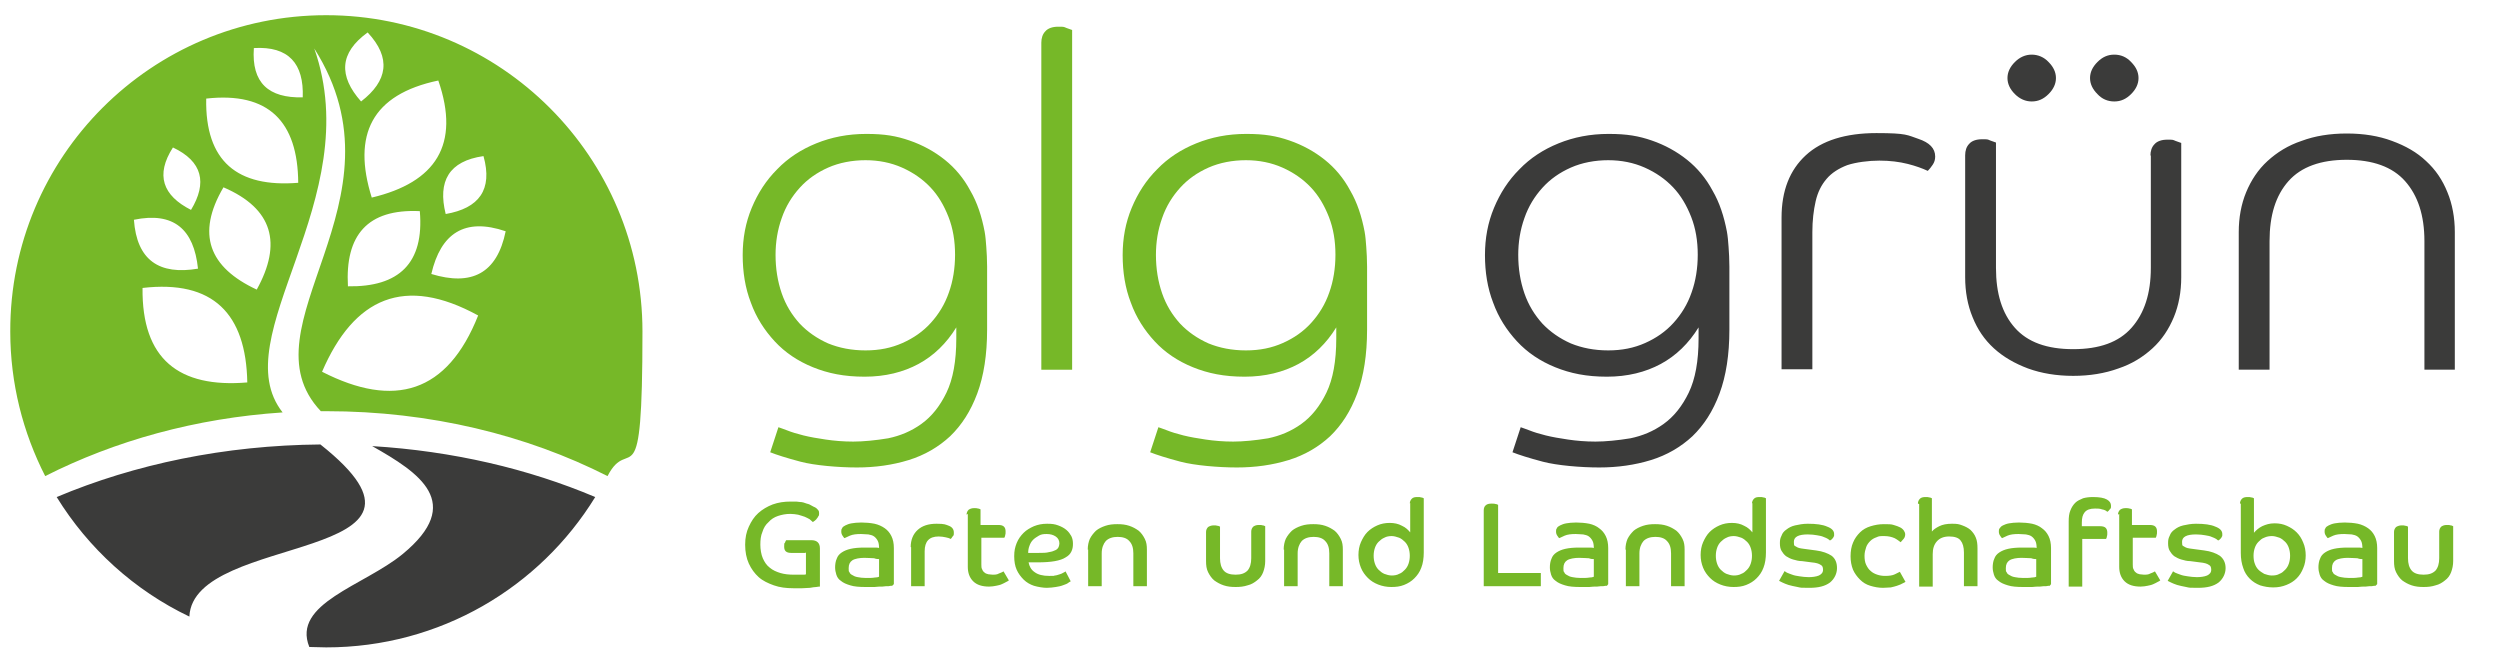<svg xmlns="http://www.w3.org/2000/svg" id="Layer_1" viewBox="0 0 608.6 162.3"><defs><style>      .st0 {        fill: #3b3b3a;      }      .st0, .st1 {        fill-rule: evenodd;      }      .st1 {        fill: #76b828;      }    </style></defs><g><path class="st1" d="M188.8,62c0,3.4.5,6.5,1.5,9.4,1,2.9,2.5,5.3,4.4,7.4,1.9,2,4.2,3.6,6.9,4.8,2.7,1.1,5.7,1.7,9.1,1.7s6.3-.6,9-1.8c2.7-1.2,5-2.8,6.9-4.9,1.9-2.1,3.4-4.5,4.4-7.4,1-2.8,1.5-5.9,1.5-9.2s-.5-6.4-1.6-9.2c-1.1-2.8-2.5-5.2-4.4-7.2-1.9-2-4.2-3.6-6.9-4.8-2.7-1.2-5.7-1.8-8.9-1.8s-6.4.6-9.1,1.8c-2.7,1.2-5,2.8-6.9,4.9-1.9,2.1-3.4,4.5-4.4,7.4-1,2.8-1.5,5.8-1.5,9h0ZM240.3,80.3c0,6-.8,11.2-2.4,15.5-1.6,4.3-3.8,7.7-6.6,10.4-2.8,2.6-6.2,4.6-10.1,5.8-3.9,1.2-8.1,1.8-12.6,1.8s-10.3-.5-13.7-1.4c-3.4-.9-5.9-1.7-7.4-2.3l2-6.1c.5.2,1.2.4,2.2.8,1,.4,2.3.8,3.9,1.2,1.6.4,3.4.7,5.4,1,2,.3,4.3.5,6.7.5s5.5-.3,8.5-.8c2.9-.6,5.6-1.7,8.1-3.5,2.5-1.8,4.5-4.3,6.1-7.6,1.6-3.3,2.4-7.7,2.4-13.2v-2.7c-2.4,3.9-5.5,6.9-9.2,8.9-3.7,2-8.1,3.1-13.1,3.1s-8.9-.8-12.6-2.3c-3.7-1.5-6.8-3.6-9.3-6.3-2.5-2.7-4.5-5.8-5.8-9.4-1.4-3.6-2-7.5-2-11.6s.7-7.9,2.2-11.5c1.5-3.6,3.5-6.7,6.2-9.4,2.6-2.7,5.8-4.8,9.5-6.3,3.7-1.5,7.7-2.3,12.2-2.3s7.3.5,10.5,1.6c3.2,1.1,6.1,2.7,8.6,4.7,2.5,2,4.6,4.5,6.2,7.5,1.7,2.9,2.8,6.3,3.5,10,.2,1.1.3,2.3.4,3.7.1,1.4.2,3,.2,4.8v15.6h0ZM253.5,10.4c0-1.1.3-2.1,1-2.8.6-.7,1.7-1.1,3.1-1.1s1.3,0,2,.3c.6.2,1.1.4,1.4.5v82.7h-7.5V10.4h0ZM281.4,62c0,3.4.5,6.5,1.5,9.4,1,2.9,2.5,5.3,4.4,7.4,1.9,2,4.2,3.6,6.9,4.8,2.7,1.1,5.7,1.7,9.1,1.7s6.3-.6,9-1.8c2.7-1.2,5-2.8,6.9-4.9,1.9-2.1,3.4-4.5,4.4-7.4,1-2.8,1.5-5.9,1.5-9.2s-.5-6.4-1.6-9.2c-1.1-2.8-2.5-5.2-4.4-7.2-1.9-2-4.2-3.6-6.9-4.8-2.7-1.2-5.7-1.8-8.9-1.8s-6.4.6-9.1,1.8c-2.7,1.2-5,2.8-6.9,4.9-1.9,2.1-3.4,4.5-4.4,7.4-1,2.8-1.5,5.8-1.5,9h0ZM332.8,80.3c0,6-.8,11.2-2.4,15.5-1.6,4.3-3.8,7.7-6.6,10.4-2.8,2.6-6.2,4.6-10.1,5.8-3.9,1.2-8.1,1.8-12.6,1.8s-10.3-.5-13.7-1.4c-3.4-.9-5.9-1.7-7.4-2.3l2-6.1c.5.2,1.2.4,2.2.8,1,.4,2.3.8,3.9,1.2,1.6.4,3.4.7,5.4,1,2,.3,4.3.5,6.7.5s5.5-.3,8.5-.8c2.9-.6,5.6-1.7,8.1-3.5s4.5-4.3,6.1-7.6c1.6-3.3,2.4-7.7,2.4-13.2v-2.7c-2.4,3.9-5.5,6.9-9.2,8.9-3.7,2-8.1,3.1-13.1,3.1s-8.9-.8-12.6-2.3c-3.7-1.5-6.8-3.6-9.3-6.3-2.5-2.7-4.5-5.8-5.8-9.4-1.4-3.6-2-7.5-2-11.6s.7-7.9,2.2-11.5c1.5-3.6,3.5-6.7,6.2-9.4,2.6-2.7,5.8-4.8,9.5-6.3,3.7-1.5,7.7-2.3,12.2-2.3s7.3.5,10.5,1.6c3.2,1.1,6.1,2.7,8.6,4.7,2.5,2,4.6,4.5,6.2,7.5,1.7,2.9,2.8,6.3,3.5,10,.2,1.1.3,2.3.4,3.7.1,1.4.2,3,.2,4.8v15.6Z"></path><path class="st0" d="M369.6,62c0,3.4.5,6.5,1.5,9.4,1,2.9,2.5,5.3,4.4,7.4,1.9,2,4.2,3.6,6.9,4.8,2.7,1.1,5.7,1.7,9.1,1.7s6.3-.6,9-1.8c2.7-1.2,5-2.8,6.9-4.9,1.9-2.1,3.4-4.5,4.4-7.4,1-2.8,1.5-5.9,1.5-9.2s-.5-6.4-1.6-9.2c-1.1-2.8-2.5-5.2-4.4-7.2-1.9-2-4.2-3.6-6.9-4.8-2.7-1.2-5.7-1.8-8.9-1.8s-6.4.6-9.1,1.8c-2.7,1.2-5,2.8-6.9,4.9-1.9,2.1-3.4,4.5-4.4,7.4-1,2.8-1.5,5.8-1.5,9h0ZM421,80.3c0,6-.8,11.2-2.4,15.5-1.6,4.3-3.8,7.7-6.6,10.4-2.8,2.6-6.2,4.6-10.1,5.8-3.9,1.2-8.1,1.8-12.6,1.8s-10.3-.5-13.7-1.4c-3.4-.9-5.9-1.7-7.4-2.3l2-6.1c.5.2,1.2.4,2.2.8,1,.4,2.3.8,3.9,1.2,1.6.4,3.4.7,5.4,1,2,.3,4.3.5,6.7.5s5.5-.3,8.5-.8c2.9-.6,5.6-1.7,8.1-3.5,2.5-1.8,4.5-4.3,6.1-7.6,1.6-3.3,2.4-7.7,2.4-13.2v-2.7c-2.4,3.9-5.5,6.9-9.2,8.9-3.7,2-8.1,3.1-13.1,3.1s-8.9-.8-12.6-2.3c-3.7-1.5-6.8-3.6-9.3-6.3-2.5-2.7-4.5-5.8-5.8-9.4-1.4-3.6-2-7.5-2-11.6s.7-7.9,2.2-11.5c1.5-3.6,3.5-6.7,6.2-9.4,2.6-2.7,5.8-4.8,9.5-6.3,3.7-1.5,7.7-2.3,12.2-2.3s7.3.5,10.5,1.6c3.2,1.1,6.1,2.7,8.6,4.7,2.5,2,4.6,4.5,6.2,7.5,1.7,2.9,2.8,6.3,3.5,10,.2,1.1.3,2.3.4,3.7.1,1.4.2,3,.2,4.8v15.6h0ZM471.1,38.1c0,.8-.2,1.4-.6,2-.4.6-.8,1.1-1.2,1.5-1.3-.6-2.9-1.2-4.9-1.7-2-.5-4.3-.8-6.9-.8s-5.7.4-7.8,1.1c-2.1.8-3.8,1.9-5,3.3-1.3,1.5-2.2,3.3-2.7,5.5-.5,2.2-.8,4.7-.8,7.5v33.4h-7.5v-36.9c0-6.6,2-11.6,5.9-15.2,3.9-3.6,9.7-5.4,17.2-5.4s7.5.5,10.2,1.4c2.7.9,4.1,2.3,4.1,4.3h0ZM523.5,37.9c0-1.1.3-2.1,1-2.8.6-.7,1.7-1.1,3.1-1.1s1.3,0,2,.3c.6.2,1.1.4,1.4.5v32.7c0,3.5-.6,6.8-1.8,9.7-1.2,2.9-2.9,5.5-5.2,7.6-2.3,2.1-5,3.8-8.3,4.9-3.3,1.2-7,1.8-11,1.8s-7.7-.6-11-1.8c-3.2-1.2-6-2.8-8.3-4.9-2.3-2.1-4-4.6-5.2-7.6-1.2-2.9-1.8-6.2-1.8-9.7v-29.7c0-1.1.3-2.1,1-2.8.6-.7,1.7-1.1,3.1-1.1s1.3,0,2,.3c.6.2,1.1.4,1.4.5v30.5c0,6.3,1.5,11.1,4.6,14.6,3.1,3.5,7.8,5.2,14.2,5.2s11.1-1.7,14.2-5.2c3.1-3.5,4.7-8.3,4.7-14.6v-27.4h0ZM494.6,24.7c-1.5,0-2.9-.6-4.1-1.8-1.2-1.2-1.8-2.5-1.8-3.9s.6-2.7,1.8-3.9c1.2-1.2,2.6-1.8,4.1-1.8s3,.6,4.1,1.8c1.2,1.2,1.8,2.5,1.8,3.9s-.6,2.7-1.8,3.9c-1.2,1.2-2.5,1.8-4.1,1.8h0ZM514.7,24.7c-1.6,0-3-.6-4.1-1.8-1.2-1.2-1.8-2.5-1.8-3.9s.6-2.7,1.8-3.9c1.2-1.2,2.5-1.8,4.1-1.8s3,.6,4.1,1.8c1.2,1.2,1.8,2.5,1.8,3.9s-.6,2.7-1.8,3.9c-1.2,1.2-2.5,1.8-4.1,1.8h0ZM590.2,90v-31.3c0-6.3-1.6-11.1-4.7-14.6-3.1-3.5-7.9-5.2-14.2-5.2s-11.1,1.7-14.2,5.2c-3.1,3.5-4.6,8.3-4.6,14.6v31.3h-7.5v-33.5c0-3.5.6-6.8,1.8-9.7,1.2-2.9,2.9-5.5,5.2-7.6,2.3-2.1,5-3.8,8.3-4.9,3.2-1.2,6.9-1.8,11-1.8s7.8.6,11,1.8c3.3,1.2,6.1,2.8,8.3,4.9,2.3,2.1,4,4.6,5.2,7.6,1.2,2.9,1.8,6.2,1.8,9.7v33.5h-7.5Z"></path></g><g><path class="st1" d="M78.4,90.5c17.6,9,30.5,5.2,38-13.7-17.9-9.8-30.2-4.4-38,13.7h0ZM84.7,69.7c-.7-12.4,4.7-18.9,17.5-18.3,1.1,12.7-5.1,18.5-17.5,18.3h0ZM105,66.7c2.3-9.9,8.1-13.8,18.1-10.4-2.1,10.3-8.3,13.4-18.1,10.4h0ZM108.5,52.1c8.1-1.4,11.5-5.9,9.2-14.1-8.4,1.2-11.2,6.1-9.2,14.1h0ZM90.5,48.1c-4.8-15.3,0-25.1,16.2-28.5,5.4,15.6-.6,24.8-16.2,28.5h0ZM87.9,24.7c6.5-5,7.4-10.6,1.6-16.8-6.9,5-7.1,10.6-1.6,16.8h0ZM60.2,93.1c-16.7,1.4-25.7-5.7-25.5-23,17.2-2,25.2,6.3,25.5,23h0ZM62.5,70.5c6.2-11.2,4-19.7-8.1-24.9-6.7,11.4-3.5,19.5,8.1,24.9h0ZM48.2,65.4c-9.4,1.6-14.9-2-15.6-11.9,9.7-2,14.6,2.3,15.6,11.9h0ZM46.5,51.1c-6.9-3.5-8.7-8.5-4.4-15.2,7.2,3.4,8.4,8.6,4.4,15.2h0ZM72.6,44.5c-14.8,1.2-22.7-5.2-22.4-20.5,15.2-1.7,22.3,5.6,22.4,20.5h0ZM73.7,23.7c.3-8.2-3.4-12.5-11.9-12-.6,8.5,3.6,12.2,11.9,12h0ZM79.4,3.7c42.5,0,77,34.5,77,77s-3.1,24.7-8.5,35.2c-19.7-10-43.2-15.8-68.4-15.8s-.9,0-1.4,0c-19.6-20.7,22.1-51-1.6-88.3,13,36.9-22.2,70.2-7.7,88.6-21.2,1.4-40.8,6.9-57.8,15.5-5.4-10.6-8.5-22.5-8.5-35.2C2.4,38.1,36.9,3.7,79.4,3.7Z"></path><path class="st0" d="M75.3,157.5c1.3,0,2.7.1,4.1.1,27.7,0,52-14.6,65.5-36.6-16.3-6.9-34.7-11.2-54.3-12.4,11.5,6.5,22.6,13.8,7.4,26.3-9.4,7.7-27,12-22.7,22.6h0ZM13.8,121c19-8,40.9-12.6,64.2-12.8,36.6,29-31,21.2-31.9,41.9-13.4-6.4-24.6-16.6-32.3-29.1Z"></path></g><g><path class="st1" d="M196,134.6h-3.4c-1.2,0-1.7-.5-1.7-1.5s0-.7.2-1c.1-.3.2-.5.3-.6h6.1c1.4,0,2.1.7,2.1,2v9.3c-.2,0-.4,0-.9.1-.4,0-.9.1-1.5.2-.6,0-1.2.1-1.9.1-.7,0-1.4,0-2.2,0-1.7,0-3.3-.2-4.7-.7-1.4-.5-2.7-1.1-3.7-2-1-.9-1.8-2-2.4-3.3-.6-1.3-.9-2.9-.9-4.6s.3-3.1.9-4.4c.6-1.3,1.3-2.4,2.3-3.3,1-.9,2.2-1.6,3.5-2.1,1.4-.5,2.8-.7,4.4-.7s1.5,0,2.2.1c.6,0,1.2.2,1.7.4.5.1.9.3,1.2.5.3.2.6.3.8.4.4.2.6.5.8.7.2.3.2.5.2.8s0,.5-.2.7c-.1.2-.2.4-.4.6-.1.2-.3.3-.5.5-.2.1-.3.2-.4.3-.2-.2-.5-.4-.8-.7-.3-.2-.8-.4-1.2-.6-.5-.2-1-.3-1.6-.5-.6-.1-1.2-.2-1.9-.2-1.1,0-2.1.2-3,.5-.9.3-1.7.8-2.3,1.5-.7.6-1.2,1.4-1.5,2.4-.4.9-.5,2-.5,3.1s.2,2.4.6,3.3c.4.9.9,1.7,1.7,2.3.7.6,1.6,1,2.6,1.3,1,.3,2.1.4,3.3.4s1.4,0,1.9,0c.5,0,.9,0,1-.1v-5.3h0ZM217.2,142.6c-.2,0-.5,0-.9.1-.4,0-.9,0-1.5.1-.6,0-1.2,0-1.9.1-.7,0-1.4,0-2.2,0-1.5,0-2.8-.1-3.7-.4-1-.3-1.7-.6-2.3-1.1-.6-.4-.9-.9-1.1-1.5-.2-.6-.3-1.2-.3-1.8s.1-1.5.4-2.1c.2-.6.6-1.1,1.2-1.5.6-.4,1.3-.7,2.2-.9.9-.2,2-.3,3.3-.3s1.4,0,2.1,0c.7,0,1.2,0,1.5.1,0-.7-.1-1.3-.3-1.7-.2-.4-.5-.8-.9-1.1-.4-.3-.9-.4-1.4-.5-.5,0-1.2-.1-1.8-.1-1.1,0-2,.1-2.7.4-.7.3-1.1.5-1.3.6-.1,0-.3-.3-.5-.6-.2-.3-.3-.6-.3-1s0-.5.2-.8c.1-.3.4-.5.8-.7.4-.2.9-.4,1.5-.5.6-.1,1.4-.2,2.4-.2s2.2.1,3.2.3c.9.2,1.8.6,2.5,1.1.7.5,1.2,1.1,1.6,1.9.4.8.6,1.8.6,2.9v8.8h0ZM213.9,136.1c-.2,0-.6,0-1.1-.2-.5,0-1.3-.1-2.4-.1s-2.3.2-2.9.6c-.6.4-.9,1-.9,1.9s0,.7.2,1c.1.3.3.5.7.7.3.2.7.4,1.3.5.5.1,1.2.2,2,.2s1.6,0,2.1-.1c.5,0,.9-.1,1.1-.2v-4.3h0ZM221.7,133.2c0-1.8.6-3.2,1.7-4.2,1.1-1,2.6-1.5,4.6-1.5s2.2.2,3,.5c.8.3,1.2.9,1.2,1.6s0,.7-.3,1c-.2.3-.3.5-.5.6-.3-.2-.7-.3-1.2-.4-.5-.1-1-.2-1.7-.2-2.3,0-3.4,1.2-3.4,3.6v8.5h-3.3v-9.5h0ZM235.3,125.3c0-.5.2-.9.5-1.2.3-.2.7-.4,1.3-.4s.7,0,1,.1c.3,0,.5.2.6.2v3.8h4.3c.6,0,1.1.1,1.4.4.3.3.4.7.4,1.2s0,.6-.1.9c0,.3-.2.5-.2.6h-5.6v6.5c0,.5,0,.9.2,1.2.1.3.3.6.6.8.2.2.5.3.9.4.3,0,.7.1,1,.1.6,0,1.1,0,1.6-.3.5-.2.8-.3,1.1-.5l1.3,2.2c-.2.1-.4.3-.7.4-.3.2-.6.3-1,.5-.4.2-.9.3-1.4.4-.5.1-1.1.2-1.7.2-1.7,0-3-.4-3.9-1.3-.9-.9-1.3-2.1-1.3-3.5v-12.9h0ZM260.6,141.6c-.2,0-.4.2-.7.4-.3.2-.7.3-1.2.5-.5.2-1.1.3-1.7.4-.7.1-1.4.2-2.2.2s-2.1-.2-3.1-.5c-.9-.3-1.8-.8-2.5-1.5-.7-.7-1.3-1.5-1.7-2.4s-.6-2-.6-3.3.2-2.2.6-3.2c.4-1,1-1.8,1.7-2.5.7-.7,1.6-1.2,2.5-1.6,1-.4,2-.6,3.2-.6s1.9.1,2.7.4c.8.3,1.4.6,2,1.1s.9,1,1.2,1.5c.3.6.4,1.2.4,1.9s-.1,1.3-.4,1.9c-.3.6-.7,1-1.4,1.4-.6.4-1.5.7-2.6.9-1.1.2-2.5.3-4.2.3s-.8,0-1.1,0c-.3,0-.7,0-1.1,0,.2,1,.6,1.8,1.5,2.4.8.6,2,.9,3.5.9s1,0,1.4-.1c.4,0,.8-.2,1.2-.3.3-.1.6-.2.9-.4.2-.1.4-.2.5-.3l1.2,2.3h0ZM250.3,134.6c.4,0,.9,0,1.3,0h1.2c1.1,0,1.9,0,2.6-.2.7-.1,1.2-.3,1.6-.5.4-.2.6-.5.7-.7.1-.3.2-.6.2-.9,0-.7-.3-1.3-.9-1.7-.6-.4-1.3-.6-2.2-.6s-1.4.1-1.9.4c-.5.3-1,.6-1.4,1-.4.4-.7.9-.9,1.5-.2.5-.3,1.1-.3,1.7h0ZM264.8,133.8c0-1,.2-1.9.5-2.6.4-.8.9-1.4,1.5-2,.6-.5,1.4-.9,2.3-1.2.9-.3,1.8-.4,2.9-.4s2,.1,2.9.4c.9.3,1.6.7,2.3,1.2.6.5,1.1,1.2,1.5,2,.4.8.5,1.6.5,2.6v8.9h-3.3v-8c0-1.3-.3-2.3-1-3-.6-.7-1.6-1-2.8-1s-2.2.3-2.9,1c-.6.7-1,1.7-1,3v8h-3.3v-8.9h0ZM293.6,129.5c0-.5.2-.9.5-1.2.3-.2.8-.4,1.3-.4s.7,0,1,.1c.3,0,.5.2.6.2v7.7c0,1.3.3,2.3.9,3,.6.7,1.6,1,2.9,1s2.2-.3,2.9-1c.6-.7.9-1.7.9-3v-6.5c0-.5.2-.9.5-1.2.3-.2.7-.4,1.3-.4s.7,0,1,.1c.3,0,.5.2.6.2v8.5c0,1-.2,1.9-.5,2.7-.3.8-.8,1.5-1.5,2-.6.5-1.4,1-2.3,1.2-.9.3-1.8.4-2.9.4s-2-.1-2.9-.4c-.9-.3-1.6-.7-2.3-1.2-.6-.5-1.1-1.2-1.5-2-.4-.8-.5-1.7-.5-2.7v-7.2h0ZM312.5,133.8c0-1,.2-1.9.5-2.6.4-.8.9-1.4,1.5-2,.6-.5,1.4-.9,2.3-1.2.9-.3,1.8-.4,2.9-.4s2,.1,2.9.4c.9.3,1.6.7,2.3,1.2.6.5,1.1,1.2,1.5,2,.4.8.5,1.6.5,2.6v8.9h-3.3v-8c0-1.3-.3-2.3-1-3-.6-.7-1.6-1-2.8-1s-2.2.3-2.9,1c-.6.7-1,1.7-1,3v8h-3.3v-8.9h0ZM343.2,122.6c0-.5.2-.9.5-1.2.3-.3.7-.4,1.3-.4s.7,0,1,.1c.3,0,.5.2.6.2v13.2c0,1.4-.2,2.7-.6,3.7-.4,1.1-1,1.9-1.7,2.6-.7.7-1.5,1.2-2.5,1.6-1,.4-2,.5-3.1.5s-2.2-.2-3.2-.6c-1-.4-1.8-.9-2.5-1.6-.7-.7-1.3-1.5-1.7-2.5-.4-1-.6-2-.6-3.1s.2-2.2.6-3.1c.4-.9.9-1.8,1.6-2.5.7-.7,1.5-1.2,2.4-1.6.9-.4,1.9-.6,3-.6s2.1.2,3,.7c.9.4,1.5,1,2,1.6v-7.2h0ZM343.2,135.3c0-.7-.1-1.3-.3-1.9-.2-.6-.5-1.1-.9-1.5-.4-.4-.9-.8-1.4-1-.6-.2-1.2-.4-1.8-.4s-1.3.1-1.8.4c-.5.2-1,.6-1.4,1-.4.4-.7.9-.9,1.5-.2.6-.3,1.2-.3,1.9s.1,1.3.3,1.9c.2.6.5,1.1.9,1.5.4.4.9.8,1.4,1,.5.2,1.2.4,1.8.4s1.3-.1,1.8-.4c.6-.2,1-.6,1.4-1,.4-.4.7-.9.9-1.5.2-.6.3-1.2.3-1.9h0ZM361.2,124.2c0-.5.2-1,.5-1.2.3-.3.8-.4,1.4-.4s.7,0,1,.1c.3,0,.5.2.6.2v16.6h10.4v3.2h-13.9v-18.5h0ZM391.2,142.6c-.2,0-.5,0-.9.1-.4,0-.9,0-1.5.1-.6,0-1.2,0-1.9.1-.7,0-1.4,0-2.2,0-1.5,0-2.8-.1-3.7-.4-1-.3-1.7-.6-2.3-1.1-.6-.4-.9-.9-1.1-1.5-.2-.6-.3-1.2-.3-1.8s.1-1.5.4-2.1c.2-.6.6-1.1,1.2-1.5.6-.4,1.3-.7,2.2-.9.9-.2,2-.3,3.3-.3s1.4,0,2.1,0c.7,0,1.2,0,1.5.1,0-.7-.1-1.3-.3-1.7-.2-.4-.5-.8-.9-1.1-.4-.3-.9-.4-1.4-.5-.5,0-1.2-.1-1.8-.1-1.1,0-2,.1-2.7.4-.7.3-1.1.5-1.3.6-.1,0-.3-.3-.5-.6-.2-.3-.3-.6-.3-1s0-.5.2-.8c.1-.3.4-.5.8-.7.4-.2.9-.4,1.5-.5.6-.1,1.4-.2,2.4-.2s2.2.1,3.2.3c.9.2,1.8.6,2.4,1.1.7.5,1.2,1.1,1.6,1.9.4.8.6,1.8.6,2.9v8.8h0ZM387.9,136.1c-.2,0-.6,0-1.1-.2-.5,0-1.3-.1-2.4-.1s-2.3.2-2.9.6c-.6.4-.9,1-.9,1.9s0,.7.2,1c.1.3.3.5.7.7.3.2.7.4,1.3.5.5.1,1.2.2,2,.2s1.6,0,2.1-.1c.5,0,.9-.1,1.1-.2v-4.3h0ZM395.7,133.8c0-1,.2-1.9.5-2.6.4-.8.9-1.4,1.5-2,.6-.5,1.4-.9,2.3-1.2.9-.3,1.8-.4,2.9-.4s2,.1,2.9.4c.9.3,1.6.7,2.3,1.2.6.5,1.1,1.2,1.5,2,.4.8.5,1.6.5,2.6v8.9h-3.3v-8c0-1.3-.3-2.3-1-3-.6-.7-1.6-1-2.8-1s-2.2.3-2.9,1c-.6.7-1,1.7-1,3v8h-3.3v-8.9h0ZM426.5,122.6c0-.5.2-.9.5-1.2.3-.3.7-.4,1.3-.4s.7,0,1,.1c.3,0,.5.2.6.2v13.2c0,1.4-.2,2.7-.6,3.7-.4,1.1-1,1.9-1.7,2.6-.7.7-1.5,1.2-2.5,1.6-1,.4-2,.5-3.1.5s-2.2-.2-3.2-.6c-1-.4-1.8-.9-2.5-1.6-.7-.7-1.3-1.5-1.7-2.5-.4-1-.6-2-.6-3.1s.2-2.2.6-3.1c.4-.9.9-1.8,1.6-2.5.7-.7,1.5-1.2,2.4-1.6.9-.4,1.9-.6,3-.6s2.1.2,3,.7c.9.4,1.5,1,2,1.6v-7.2h0ZM426.5,135.3c0-.7-.1-1.3-.3-1.9-.2-.6-.5-1.1-.9-1.5-.4-.4-.9-.8-1.4-1-.6-.2-1.2-.4-1.8-.4s-1.3.1-1.8.4c-.5.2-1,.6-1.4,1-.4.4-.7.9-.9,1.5-.2.6-.3,1.2-.3,1.9s.1,1.3.3,1.9c.2.6.5,1.1.9,1.5.4.4.9.8,1.4,1,.5.2,1.2.4,1.8.4s1.3-.1,1.8-.4c.6-.2,1-.6,1.4-1,.4-.4.7-.9.9-1.5.2-.6.3-1.2.3-1.9h0ZM434.3,139c.1,0,.4.2.7.4.4.2.8.3,1.3.5.5.2,1.1.3,1.8.4.7.1,1.4.2,2.2.2s1.8-.1,2.5-.4c.6-.3,1-.7,1-1.4s-.2-1-.6-1.2c-.4-.3-1.1-.5-2.2-.6l-2.3-.3c-.8,0-1.5-.2-2.2-.4-.7-.2-1.2-.5-1.7-.8-.5-.4-.8-.8-1.1-1.3-.3-.5-.4-1.1-.4-1.9s.1-1.2.4-1.8c.2-.6.6-1.1,1.2-1.5.5-.4,1.2-.8,2.1-1,.9-.2,1.9-.4,3.1-.4,2,0,3.6.2,4.7.7,1.1.4,1.7,1,1.7,1.8s0,.4-.1.6c0,.2-.2.3-.3.5-.1.1-.2.2-.3.3-.1,0-.2.1-.3.2,0,0-.2-.2-.5-.4-.3-.2-.6-.3-1.1-.5-.4-.2-1-.3-1.6-.4-.6-.1-1.3-.2-2.2-.2-2.3,0-3.4.6-3.4,1.8s.2.9.6,1.2c.4.3,1,.4,1.8.5l3,.4c1.6.2,2.9.7,3.8,1.3.9.7,1.3,1.7,1.3,3s-.6,2.6-1.7,3.5c-1.2.9-2.8,1.3-5,1.3s-2,0-2.9-.2c-.9-.2-1.6-.3-2.2-.5-.6-.2-1.1-.4-1.5-.6-.4-.2-.6-.3-.8-.4l1.3-2.3h0ZM463.9,141.6c-.2.2-.5.3-.9.5-.3.2-.7.3-1.2.5-.4.1-.9.3-1.5.4-.6,0-1.2.1-1.9.1-1.1,0-2.1-.2-3.1-.5-1-.3-1.8-.8-2.5-1.5-.7-.7-1.3-1.5-1.7-2.4-.4-1-.6-2.1-.6-3.3s.2-2.4.6-3.3c.4-1,1-1.8,1.7-2.5.7-.7,1.6-1.2,2.6-1.5,1-.3,2-.5,3.2-.5s1.8,0,2.4.2c.7.2,1.2.4,1.6.6.4.2.7.5.9.8.2.3.3.6.3.9s-.1.8-.4,1.1c-.3.3-.5.6-.7.8-.4-.3-.9-.7-1.5-1-.7-.3-1.5-.5-2.5-.5s-1.3,0-1.9.3c-.6.2-1.1.5-1.5.9-.4.4-.8.9-1,1.5-.2.6-.4,1.3-.4,2.1s.1,1.6.4,2.2c.3.6.6,1.1,1.1,1.5.4.4,1,.7,1.6.9.6.2,1.2.3,1.9.3,1,0,1.8-.1,2.4-.4.6-.3,1-.5,1.2-.6l1.4,2.5h0ZM466.9,122.6c0-.5.2-.9.5-1.2.3-.3.8-.4,1.3-.4s.7,0,1,.1c.3,0,.5.2.6.2v8.1c.4-.5,1-.9,1.8-1.3.8-.4,1.8-.6,3.1-.6s1.7.1,2.5.4c.8.3,1.4.6,2,1.1.5.5,1,1.1,1.3,1.9.3.7.4,1.6.4,2.6v9.2h-3.3v-8.2c0-1.3-.3-2.3-.8-2.9-.5-.7-1.5-1-2.8-1s-2.3.4-3,1.2c-.7.8-1,1.8-1,3.1v7.9h-3.3v-20.1h0ZM499,142.6c-.2,0-.5,0-.9.1-.4,0-.9,0-1.5.1-.6,0-1.2,0-1.9.1-.7,0-1.4,0-2.2,0-1.5,0-2.8-.1-3.7-.4-1-.3-1.7-.6-2.3-1.1-.6-.4-.9-.9-1.1-1.5-.2-.6-.3-1.2-.3-1.8s.1-1.5.4-2.1c.2-.6.6-1.1,1.2-1.5.6-.4,1.3-.7,2.2-.9.9-.2,2-.3,3.3-.3s1.4,0,2.1,0c.7,0,1.2,0,1.5.1,0-.7-.1-1.3-.3-1.7-.2-.4-.5-.8-.9-1.1-.4-.3-.9-.4-1.4-.5-.5,0-1.2-.1-1.8-.1-1.1,0-2,.1-2.7.4-.7.3-1.1.5-1.3.6-.1,0-.3-.3-.5-.6-.2-.3-.3-.6-.3-1s0-.5.2-.8.4-.5.8-.7c.4-.2.9-.4,1.5-.5.6-.1,1.4-.2,2.4-.2s2.2.1,3.2.3c.9.2,1.8.6,2.4,1.1.7.5,1.2,1.1,1.6,1.9.4.8.6,1.8.6,2.9v8.8h0ZM495.6,136.1c-.2,0-.6,0-1.1-.2-.5,0-1.3-.1-2.4-.1s-2.3.2-2.9.6c-.6.4-.9,1-.9,1.9s0,.7.2,1c.1.3.3.5.7.7.3.2.7.4,1.3.5.5.1,1.2.2,2,.2s1.6,0,2.1-.1c.5,0,.9-.1,1.1-.2v-4.3h0ZM503.6,127c0-1.1.1-2,.4-2.7.3-.8.7-1.4,1.2-1.9.5-.5,1.2-.8,1.9-1.1.7-.2,1.5-.3,2.4-.3,1.6,0,2.7.2,3.4.6.7.4,1,.9,1,1.5s0,.6-.3.9c-.2.3-.4.5-.6.6-.3-.3-.7-.5-1.3-.6-.5-.2-1.1-.2-1.7-.2-1.2,0-2,.3-2.5.9-.5.6-.7,1.4-.7,2.5v.9h4.4c.6,0,1.1.1,1.4.4.3.3.4.7.4,1.2s0,.6-.1.9c0,.3-.2.5-.2.6h-5.8v11.6h-3.3v-15.6h0ZM515.6,125.3c0-.5.2-.9.5-1.2.3-.2.7-.4,1.3-.4s.7,0,1,.1c.3,0,.5.2.6.2v3.8h4.3c.6,0,1.1.1,1.4.4.3.3.4.7.4,1.2s0,.6-.1.9c0,.3-.2.5-.2.6h-5.6v6.5c0,.5,0,.9.2,1.2.1.3.3.6.6.8.2.2.5.3.9.4.3,0,.7.1,1,.1.6,0,1.1,0,1.6-.3.5-.2.8-.3,1.1-.5l1.3,2.2c-.2.1-.4.3-.7.4-.3.2-.6.3-1,.5-.4.2-.9.3-1.4.4-.5.1-1.1.2-1.7.2-1.7,0-3-.4-3.9-1.3-.9-.9-1.3-2.1-1.3-3.5v-12.9Z"></path><path class="st1" d="M528.8,139c.1,0,.4.2.7.4.4.2.8.3,1.3.5.5.2,1.1.3,1.8.4.7.1,1.4.2,2.2.2s1.8-.1,2.5-.4c.6-.3,1-.7,1-1.4s-.2-1-.6-1.2c-.4-.3-1.1-.5-2.2-.6l-2.3-.3c-.8,0-1.5-.2-2.2-.4-.7-.2-1.2-.5-1.7-.8-.5-.4-.8-.8-1.1-1.3-.3-.5-.4-1.1-.4-1.9s.1-1.2.4-1.8c.2-.6.6-1.1,1.2-1.5.5-.4,1.2-.8,2.1-1,.9-.2,1.9-.4,3.1-.4,2,0,3.6.2,4.7.7,1.1.4,1.7,1,1.7,1.8s0,.4-.1.6c0,.2-.2.3-.3.5-.1.1-.2.2-.3.3-.1,0-.2.1-.3.2,0,0-.2-.2-.5-.4-.3-.2-.6-.3-1.1-.5-.4-.2-1-.3-1.6-.4-.6-.1-1.3-.2-2.2-.2-2.3,0-3.4.6-3.4,1.8s.2.9.6,1.2c.4.3,1,.4,1.8.5l3,.4c1.6.2,2.9.7,3.8,1.3.9.7,1.4,1.7,1.4,3s-.6,2.6-1.7,3.5c-1.2.9-2.8,1.3-5,1.3s-2,0-2.9-.2c-.9-.2-1.6-.3-2.2-.5-.6-.2-1.1-.4-1.5-.6-.4-.2-.6-.3-.8-.4l1.3-2.3h0ZM545.3,122.6c0-.5.2-.9.5-1.2.3-.3.8-.4,1.3-.4s.7,0,1,.1c.3,0,.5.2.6.2v8.4c.5-.6,1.2-1.2,2-1.6.9-.4,1.8-.7,3-.7s2.1.2,3,.6c.9.4,1.7.9,2.4,1.6.7.7,1.2,1.5,1.6,2.5.4.9.6,2,.6,3.1s-.2,2.2-.6,3.1c-.4,1-.9,1.8-1.6,2.5-.7.7-1.5,1.2-2.5,1.6-1,.4-2,.6-3.2.6s-2.2-.2-3.2-.5c-1-.4-1.8-.9-2.5-1.6-.7-.7-1.3-1.6-1.6-2.6-.4-1.1-.6-2.3-.6-3.7v-12h0ZM553.1,140.1c.7,0,1.3-.1,1.8-.4.6-.2,1-.6,1.4-1,.4-.4.7-.9.9-1.5.2-.6.3-1.2.3-1.9s-.1-1.3-.3-1.9c-.2-.6-.5-1.1-.9-1.5-.4-.4-.9-.8-1.4-1-.6-.2-1.2-.4-1.8-.4s-1.3.1-1.9.4c-.6.2-1,.6-1.4,1-.4.4-.7.9-.9,1.5-.2.6-.3,1.2-.3,1.9s.1,1.4.3,1.9c.2.6.5,1.1.9,1.5.4.4.9.7,1.4,1,.6.2,1.2.4,1.8.4h0ZM578.3,142.6c-.2,0-.5,0-.9.1-.4,0-.9,0-1.5.1-.6,0-1.2,0-1.9.1-.7,0-1.4,0-2.2,0-1.5,0-2.8-.1-3.7-.4-1-.3-1.7-.6-2.3-1.1-.6-.4-.9-.9-1.1-1.5-.2-.6-.3-1.2-.3-1.8s.1-1.5.4-2.1c.2-.6.6-1.1,1.2-1.5.6-.4,1.3-.7,2.2-.9.9-.2,2-.3,3.3-.3s1.4,0,2.1,0c.7,0,1.2,0,1.5.1,0-.7-.1-1.3-.3-1.7-.2-.4-.5-.8-.9-1.1-.4-.3-.9-.4-1.4-.5-.5,0-1.2-.1-1.8-.1-1.1,0-2,.1-2.7.4-.7.3-1.1.5-1.3.6-.1,0-.3-.3-.5-.6-.2-.3-.3-.6-.3-1s0-.5.2-.8c.1-.3.4-.5.8-.7.4-.2.9-.4,1.5-.5.6-.1,1.4-.2,2.4-.2s2.2.1,3.2.3c.9.2,1.8.6,2.5,1.1.7.5,1.2,1.1,1.6,1.9.4.8.6,1.8.6,2.9v8.8h0ZM575,136.1c-.2,0-.6,0-1.1-.2-.5,0-1.3-.1-2.4-.1s-2.3.2-2.9.6c-.6.4-.9,1-.9,1.9s0,.7.2,1c.1.3.3.5.7.7.3.2.7.4,1.3.5.5.1,1.2.2,2,.2s1.6,0,2.1-.1c.5,0,.9-.1,1.1-.2v-4.3h0ZM582.8,129.5c0-.5.2-.9.5-1.2.3-.2.8-.4,1.3-.4s.7,0,1,.1c.3,0,.5.2.6.2v7.7c0,1.3.3,2.3.9,3,.6.7,1.6,1,2.9,1s2.2-.3,2.9-1c.6-.7.9-1.7.9-3v-6.5c0-.5.2-.9.5-1.2.3-.2.7-.4,1.3-.4s.7,0,1,.1c.3,0,.5.2.6.2v8.5c0,1-.2,1.9-.5,2.7-.3.8-.8,1.5-1.5,2-.6.5-1.4,1-2.3,1.2-.9.3-1.8.4-2.9.4s-2-.1-2.9-.4c-.9-.3-1.6-.7-2.3-1.2-.6-.5-1.1-1.2-1.5-2-.4-.8-.5-1.7-.5-2.7v-7.2Z"></path></g></svg>